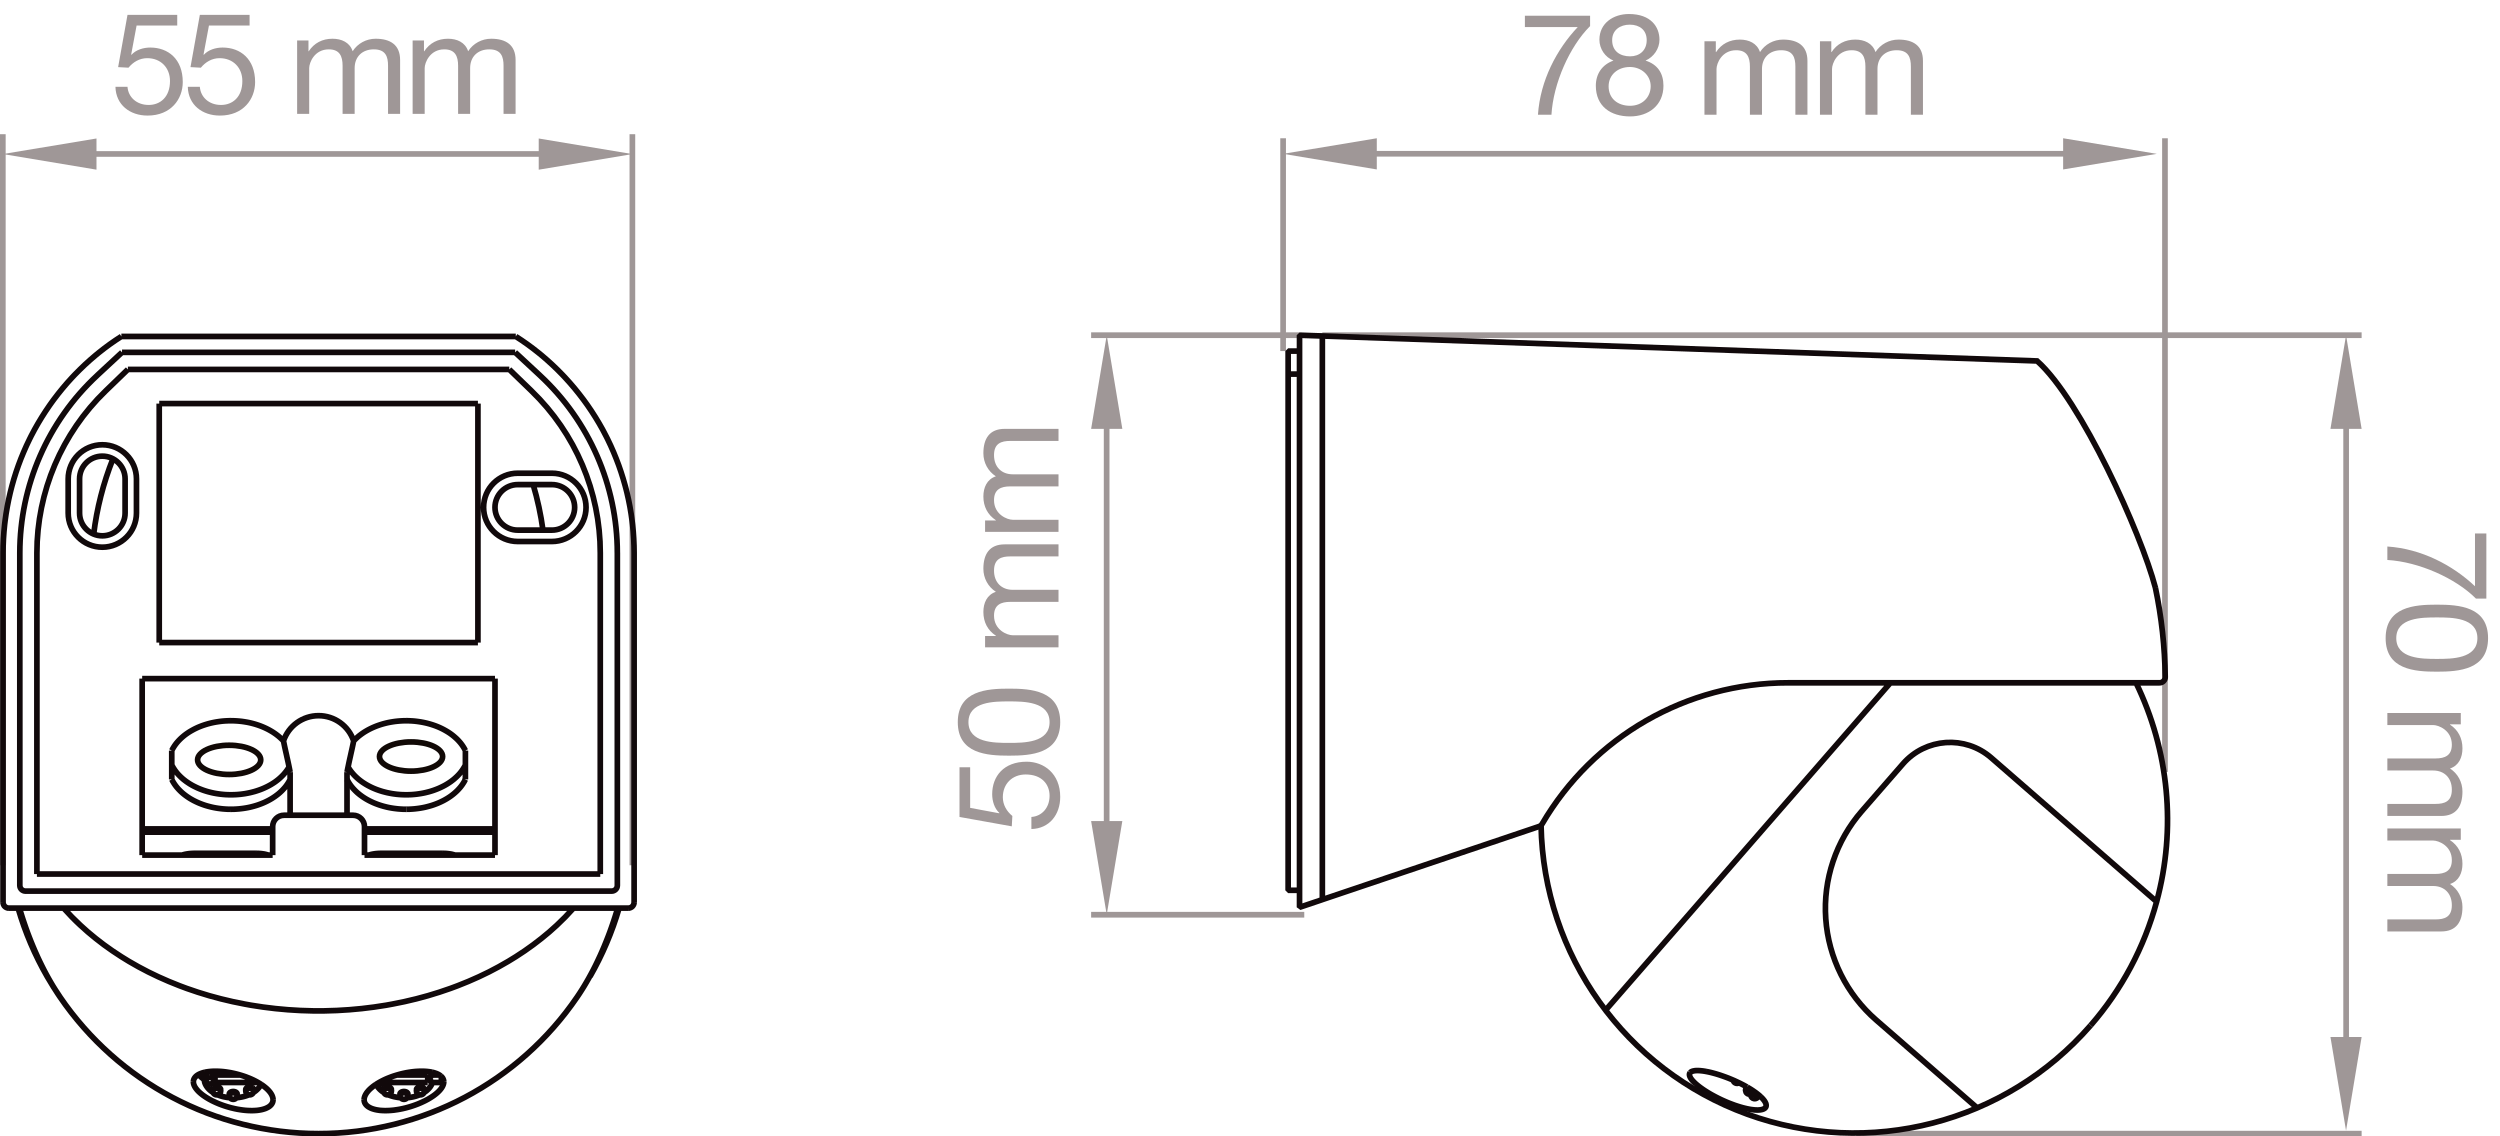 <?xml version="1.0" encoding="UTF-8" standalone="no"?>
<!DOCTYPE svg PUBLIC "-//W3C//DTD SVG 1.1//EN" "http://www.w3.org/Graphics/SVG/1.1/DTD/svg11.dtd">
<svg width="100%" height="100%" viewBox="0 0 550 250" version="1.1" xmlns="http://www.w3.org/2000/svg" xmlns:xlink="http://www.w3.org/1999/xlink" xml:space="preserve" xmlns:serif="http://www.serif.com/" style="fill-rule:evenodd;clip-rule:evenodd;stroke-miterlimit:1.414;">
    <g transform="matrix(4.167,0,0,4.167,0,0)">
        <path d="M124.684,59.85L98,59.85" style="fill:none;stroke:rgb(159,151,151);stroke-width:0.3px;"/>
        <path d="M50.658,40.507L50.658,43.132L53.418,43.627L53.448,43.08C53.148,42.832 52.945,42.494 52.945,42.089C52.945,41.377 53.448,40.889 54.153,40.889C55.001,40.889 55.413,41.407 55.413,42.014C55.413,42.652 55.001,43.095 54.453,43.132L54.453,43.769C55.413,43.746 55.975,42.997 55.975,42.074C55.975,40.836 55.106,40.215 54.205,40.215C52.99,40.215 52.383,40.986 52.383,41.932C52.383,42.292 52.503,42.69 52.765,42.922L52.75,42.937L51.22,42.652L51.22,40.507L50.658,40.507Z" style="fill:rgb(159,151,151);fill-rule:nonzero;"/>
        <path d="M53.268,39.222C52.48,39.222 51.13,39.215 51.13,38.127C51.13,37.039 52.48,37.031 53.268,37.031C54.063,37.031 55.413,37.039 55.413,38.127C55.413,39.215 54.063,39.222 53.268,39.222ZM53.275,39.896C54.446,39.896 55.975,39.791 55.975,38.127C55.975,36.462 54.446,36.357 53.275,36.357C52.098,36.357 50.567,36.462 50.567,38.127C50.567,39.791 52.098,39.896 53.275,39.896Z" style="fill:rgb(159,151,151);fill-rule:nonzero;"/>
        <path d="M55.885,34.176L55.885,33.54L53.47,33.54C53.178,33.54 52.48,33.262 52.48,32.504C52.48,31.934 52.84,31.776 53.343,31.776L55.885,31.776L55.885,31.14L53.47,31.14C52.87,31.14 52.48,30.742 52.48,30.127C52.48,29.504 52.863,29.376 53.343,29.376L55.885,29.376L55.885,28.74L53.043,28.74C52.24,28.74 51.918,29.256 51.918,30.029C51.918,30.524 52.166,30.982 52.578,31.245C52.106,31.402 51.918,31.836 51.918,32.309C51.918,32.842 52.143,33.277 52.578,33.562L52.578,33.577L52.008,33.577L52.008,34.176L55.885,34.176Z" style="fill:rgb(159,151,151);fill-rule:nonzero;"/>
        <path d="M55.885,28.079L55.885,27.442L53.47,27.442C53.178,27.442 52.48,27.165 52.48,26.407C52.48,25.836 52.84,25.679 53.343,25.679L55.885,25.679L55.885,25.042L53.47,25.042C52.87,25.042 52.48,24.645 52.48,24.029C52.48,23.406 52.863,23.279 53.343,23.279L55.885,23.279L55.885,22.642L53.043,22.642C52.24,22.642 51.918,23.159 51.918,23.932C51.918,24.427 52.166,24.885 52.578,25.147C52.106,25.304 51.918,25.739 51.918,26.212C51.918,26.744 52.143,27.18 52.578,27.465L52.578,27.48L52.008,27.48L52.008,28.079L55.885,28.079Z" style="fill:rgb(159,151,151);fill-rule:nonzero;"/>
        <path d="M83.95,0.83L80.508,0.83L80.508,1.429L83.298,1.429C82.18,2.614 81.318,4.257 81.198,6.057L81.91,6.057C82.008,4.392 82.878,2.442 83.95,1.377L83.95,0.83Z" style="fill:rgb(159,151,151);fill-rule:nonzero;"/>
        <path d="M85.115,2.12C85.115,1.587 85.535,1.302 86.046,1.302C86.564,1.302 86.939,1.587 86.939,2.12C86.939,2.66 86.564,2.975 86.061,2.975C85.535,2.975 85.115,2.705 85.115,2.12ZM84.442,2.097C84.442,2.577 84.741,3.019 85.183,3.199C84.59,3.41 84.253,3.897 84.253,4.527C84.253,5.615 85.04,6.147 86.061,6.147C87.043,6.147 87.823,5.555 87.823,4.527C87.823,3.867 87.515,3.402 86.878,3.199C87.314,3.004 87.613,2.569 87.613,2.097C87.613,1.422 87.163,0.74 86.001,0.74C85.183,0.74 84.442,1.22 84.442,2.097ZM84.928,4.557C84.928,3.942 85.423,3.537 86.053,3.537C86.653,3.537 87.149,3.972 87.149,4.55C87.149,5.143 86.698,5.585 86.061,5.585C85.4,5.585 84.928,5.195 84.928,4.557Z" style="fill:rgb(159,151,151);fill-rule:nonzero;"/>
        <path d="M89.988,6.057L90.625,6.057L90.625,3.642C90.625,3.349 90.903,2.652 91.661,2.652C92.232,2.652 92.388,3.012 92.388,3.514L92.388,6.057L93.025,6.057L93.025,3.642C93.025,3.042 93.423,2.652 94.038,2.652C94.661,2.652 94.788,3.034 94.788,3.514L94.788,6.057L95.425,6.057L95.425,3.214C95.425,2.412 94.908,2.09 94.136,2.09C93.64,2.09 93.183,2.338 92.92,2.749C92.763,2.278 92.328,2.09 91.857,2.09C91.323,2.09 90.888,2.315 90.603,2.749L90.588,2.749L90.588,2.18L89.988,2.18L89.988,6.057Z" style="fill:rgb(159,151,151);fill-rule:nonzero;"/>
        <path d="M96.086,6.057L96.723,6.057L96.723,3.642C96.723,3.349 97,2.652 97.758,2.652C98.328,2.652 98.486,3.012 98.486,3.514L98.486,6.057L99.123,6.057L99.123,3.642C99.123,3.042 99.521,2.652 100.136,2.652C100.758,2.652 100.886,3.034 100.886,3.514L100.886,6.057L101.524,6.057L101.524,3.214C101.524,2.412 101.006,2.09 100.234,2.09C99.738,2.09 99.28,2.338 99.018,2.749C98.86,2.278 98.426,2.09 97.953,2.09C97.42,2.09 96.985,2.315 96.7,2.749L96.685,2.749L96.685,2.18L96.086,2.18L96.086,6.057Z" style="fill:rgb(159,151,151);fill-rule:nonzero;"/>
        <path d="M131.269,31.604L131.269,28.163L130.669,28.163L130.669,30.952C129.485,29.834 127.841,28.973 126.042,28.853L126.042,29.564C127.707,29.662 129.657,30.532 130.72,31.604L131.269,31.604Z" style="fill:rgb(159,151,151);fill-rule:nonzero;"/>
        <path d="M128.659,32.597C129.447,32.597 130.796,32.604 130.796,33.692C130.796,34.78 129.447,34.788 128.659,34.788C127.864,34.788 126.513,34.78 126.513,33.692C126.513,32.604 127.864,32.597 128.659,32.597ZM128.651,31.923C127.482,31.923 125.952,32.028 125.952,33.692C125.952,35.357 127.482,35.462 128.651,35.462C129.83,35.462 131.359,35.357 131.359,33.692C131.359,32.028 129.83,31.923 128.651,31.923Z" style="fill:rgb(159,151,151);fill-rule:nonzero;"/>
        <path d="M126.042,37.643L126.042,38.279L128.457,38.279C128.75,38.279 129.447,38.557 129.447,39.315C129.447,39.885 129.086,40.043 128.585,40.043L126.042,40.043L126.042,40.679L128.457,40.679C129.056,40.679 129.447,41.077 129.447,41.692C129.447,42.315 129.065,42.443 128.585,42.443L126.042,42.443L126.042,43.079L128.884,43.079C129.687,43.079 130.007,42.563 130.007,41.79C130.007,41.295 129.761,40.837 129.349,40.575C129.822,40.417 130.007,39.983 130.007,39.51C130.007,38.977 129.784,38.542 129.349,38.257L129.349,38.242L129.919,38.242L129.919,37.643L126.042,37.643Z" style="fill:rgb(159,151,151);fill-rule:nonzero;"/>
        <path d="M126.042,43.74L126.042,44.377L128.457,44.377C128.75,44.377 129.447,44.655 129.447,45.413C129.447,45.983 129.086,46.14 128.585,46.14L126.042,46.14L126.042,46.777L128.457,46.777C129.056,46.777 129.447,47.175 129.447,47.791C129.447,48.414 129.065,48.541 128.585,48.541L126.042,48.541L126.042,49.177L128.884,49.177C129.687,49.177 130.007,48.66 130.007,47.888C130.007,47.392 129.761,46.935 129.349,46.672C129.822,46.515 130.007,46.081 130.007,45.608C130.007,45.075 129.784,44.64 129.349,44.354L129.349,44.339L129.919,44.339L129.919,43.74L126.042,43.74Z" style="fill:rgb(159,151,151);fill-rule:nonzero;"/>
        <path d="M123.866,55.571L123.866,22.221M110.313,8.118L72.268,8.118M58.426,21.966L58.426,43.77M57.607,48.294L68.86,48.294M114.301,7.299L114.301,40.754M124.684,17.697L69.814,17.697M67.743,7.299L67.743,18.536M57.607,17.697L68.61,17.697" style="fill:none;stroke:rgb(159,151,151);stroke-width:0.3px;"/>
        <path d="M57.607,43.35L58.43,48.294L59.254,43.35L57.607,43.35Z" style="fill:rgb(159,151,151);"/>
        <path d="M72.689,7.299L67.743,8.122L72.689,8.946L72.689,7.299Z" style="fill:rgb(159,151,151);"/>
        <path d="M124.684,22.642L123.862,17.697L123.038,22.642L124.684,22.642Z" style="fill:rgb(159,151,151);"/>
        <path d="M59.254,22.642L58.431,17.697L57.607,22.642L59.254,22.642Z" style="fill:rgb(159,151,151);"/>
        <path d="M108.925,8.946L113.87,8.123L108.925,7.299L108.925,8.946Z" style="fill:rgb(159,151,151);"/>
        <path d="M123.038,54.749L123.861,59.694L124.684,54.749L123.038,54.749Z" style="fill:rgb(159,151,151);"/>
        <path d="M90.807,58.027L90.727,57.988L90.592,57.919L90.46,57.849L90.332,57.779L90.21,57.707L90.092,57.634L89.983,57.564L89.881,57.495L89.785,57.426L89.762,57.409L89.679,57.345L89.603,57.285L89.533,57.224M89.533,57.224L89.492,57.187L89.441,57.137L89.391,57.085L89.346,57.036L89.338,57.025L89.304,56.983L89.276,56.944L89.253,56.906L89.233,56.87L89.228,56.858L89.214,56.826L89.205,56.796L89.201,56.782L89.197,56.755L89.196,56.732L89.196,56.717L89.2,56.696L89.206,56.675L89.215,56.656L89.228,56.637L89.235,56.627M93.2,58.483L93.184,58.501L93.163,58.518L93.139,58.533L93.111,58.548L93.08,58.561L93.077,58.562L93.042,58.574L93.001,58.583L92.988,58.586L92.942,58.594L92.889,58.6L92.885,58.6L92.824,58.604L92.761,58.604L92.692,58.602L92.631,58.598L92.546,58.589L92.456,58.578L92.362,58.562L92.326,58.555L92.221,58.534L92.111,58.508L91.996,58.479L91.98,58.474L91.857,58.439L91.73,58.399L91.603,58.357L91.466,58.307L91.328,58.255L91.189,58.199L91.049,58.138L90.908,58.075L90.807,58.027M90.1,56.574L90.214,56.597L90.332,56.624L90.455,56.656L90.582,56.691L90.715,56.731L90.826,56.767L90.974,56.818L91.121,56.871L91.268,56.927L91.413,56.987L91.559,57.049L91.63,57.082M92.957,57.901L92.996,57.939L93.045,57.988L93.087,58.035L93.124,58.082L93.134,58.093L93.162,58.133L93.186,58.171L93.205,58.208L93.221,58.242L93.226,58.253L93.235,58.285L93.242,58.313L93.244,58.326L93.246,58.352L93.245,58.377L93.244,58.389L93.239,58.413L93.232,58.434L93.221,58.455L93.208,58.474L93.2,58.483M92.602,57.62L92.628,57.638L92.665,57.665L92.702,57.691L92.713,57.699L92.749,57.727L92.785,57.754L92.82,57.783L92.856,57.811L92.891,57.84L92.924,57.871L92.957,57.901M92.248,57.398L92.27,57.41L92.304,57.431L92.34,57.452L92.354,57.46L92.389,57.481L92.423,57.502L92.458,57.524L92.492,57.546L92.526,57.569L92.56,57.591L92.594,57.615M91.844,57.183L91.865,57.193L91.943,57.233L91.962,57.243L92.001,57.262L92.04,57.283L92.079,57.303L92.118,57.325L92.156,57.346L92.195,57.368L92.234,57.389M89.235,56.627L89.251,56.611L89.272,56.595L89.293,56.582L89.319,56.569L89.351,56.556L89.354,56.555L89.389,56.545L89.429,56.537L89.44,56.535L89.487,56.528L89.541,56.524L89.542,56.523L89.605,56.521L89.67,56.522L89.741,56.525L89.794,56.53L89.835,56.534L89.923,56.544L90.012,56.558L90.1,56.574M81.416,43.502C81.379,43.565 81.321,43.612 81.253,43.636M113.797,31.033C114.122,32.583 114.295,34.161 114.315,35.745M113.797,31.033C113.047,28.168 109.866,21.113 107.55,19.057L68.61,17.697L68.61,47.902L69.814,47.496M91.622,57.18C91.561,57.152 91.517,57.096 91.504,57.03M91.814,57.172C91.754,57.206 91.684,57.208 91.622,57.18M92.434,57.761C92.416,57.854 92.464,57.948 92.55,57.988M92.55,57.988C92.635,58.03 92.737,58.008 92.799,57.937M92.209,57.423C92.133,57.511 92.143,57.644 92.23,57.72M92.23,57.72C92.318,57.796 92.45,57.788 92.526,57.7M92.594,57.615C92.597,57.616 92.6,57.618 92.602,57.62M92.234,57.389C92.238,57.392 92.243,57.395 92.248,57.398M91.63,57.082C91.702,57.115 91.774,57.148 91.844,57.183M81.416,43.502C84.111,38.887 89.055,36.049 94.4,36.049M112.768,36.04C114.518,39.636 114.907,43.744 113.862,47.605M113.862,47.605C113.208,50.017 112.016,52.251 110.376,54.137M100.464,40.332C101.664,38.954 103.753,38.809 105.13,40.008M98.293,42.827C96.932,44.392 96.248,46.433 96.392,48.501M96.392,48.501C96.535,50.57 97.495,52.497 99.059,53.857M114.228,35.96C114.171,36.017 114.094,36.049 114.014,36.049M114.315,35.745C114.316,35.825 114.285,35.902 114.228,35.96M68.61,47.005L68.009,47.005L68.009,18.536L68.61,18.536M69.814,17.739L69.814,47.496M68.61,19.75L68.009,19.75M92.209,57.423L92.799,57.937M92.489,57.547L92.927,57.928M99.059,53.857L104.387,58.493M94.4,36.049L114.014,36.049M69.814,47.495L81.253,43.636M84.767,53.334L99.807,36.049M98.293,42.827L100.464,40.332M105.13,40.008L113.862,47.605M92.209,57.423L92.234,57.395M92.526,57.7L92.586,57.631M92.799,57.937L92.859,57.869M92.927,57.928L92.951,57.9" style="fill:none;stroke:rgb(17,9,11);stroke-width:0.3px;"/>
        <path d="M92.244,58.823C85.814,56.483 81.487,50.425 81.362,43.583M110.376,54.137C105.883,59.299 98.676,61.162 92.244,58.823" style="fill:none;stroke:rgb(17,9,11);stroke-width:0.3px;"/>
        <path d="M9.357,0.786L6.731,0.786L6.237,3.544L6.784,3.574C7.031,3.274 7.369,3.071 7.774,3.071C8.487,3.071 8.975,3.574 8.975,4.279C8.975,5.127 8.457,5.541 7.849,5.541C7.212,5.541 6.769,5.127 6.731,4.581L6.095,4.581C6.117,5.541 6.866,6.102 7.789,6.102C9.027,6.102 9.649,5.232 9.649,4.333C9.649,3.117 8.877,2.51 7.932,2.51C7.572,2.51 7.174,2.63 6.941,2.893L6.926,2.877L7.212,1.347L9.357,1.347L9.357,0.786Z" style="fill:rgb(159,151,151);fill-rule:nonzero;"/>
        <path d="M13.177,0.786L10.551,0.786L10.057,3.544L10.604,3.574C10.851,3.274 11.189,3.071 11.594,3.071C12.307,3.071 12.795,3.574 12.795,4.279C12.795,5.127 12.277,5.541 11.669,5.541C11.032,5.541 10.589,5.127 10.551,4.581L9.915,4.581C9.937,5.541 10.686,6.102 11.609,6.102C12.847,6.102 13.469,5.232 13.469,4.333C13.469,3.117 12.697,2.51 11.752,2.51C11.392,2.51 10.994,2.63 10.761,2.893L10.746,2.877L11.032,1.347L13.177,1.347L13.177,0.786Z" style="fill:rgb(159,151,151);fill-rule:nonzero;"/>
        <path d="M15.687,6.011L16.324,6.011L16.324,3.597C16.324,3.305 16.601,2.606 17.359,2.606C17.93,2.606 18.087,2.966 18.087,3.469L18.087,6.011L18.724,6.011L18.724,3.597C18.724,2.997 19.122,2.606 19.737,2.606C20.36,2.606 20.487,2.989 20.487,3.469L20.487,6.011L21.124,6.011L21.124,3.169C21.124,2.368 20.607,2.045 19.834,2.045C19.339,2.045 18.881,2.293 18.619,2.705C18.462,2.232 18.027,2.045 17.554,2.045C17.022,2.045 16.586,2.271 16.301,2.705L16.286,2.705L16.286,2.135L15.687,2.135L15.687,6.011Z" style="fill:rgb(159,151,151);fill-rule:nonzero;"/>
        <path d="M21.785,6.011L22.421,6.011L22.421,3.597C22.421,3.305 22.699,2.606 23.457,2.606C24.027,2.606 24.186,2.966 24.186,3.469L24.186,6.011L24.821,6.011L24.821,3.597C24.821,2.997 25.219,2.606 25.834,2.606C26.457,2.606 26.585,2.989 26.585,3.469L26.585,6.011L27.221,6.011L27.221,3.169C27.221,2.368 26.705,2.045 25.933,2.045C25.438,2.045 24.98,2.293 24.716,2.705C24.56,2.232 24.125,2.045 23.652,2.045C23.119,2.045 22.684,2.271 22.399,2.705L22.384,2.705L22.384,2.135L21.785,2.135L21.785,6.011Z" style="fill:rgb(159,151,151);fill-rule:nonzero;"/>
        <path d="M0.149,7.086L0.149,45.684" style="fill:none;stroke:rgb(159,151,151);stroke-width:0.3px;"/>
        <path d="M33.387,7.086L33.387,45.684" style="fill:none;stroke:rgb(159,151,151);stroke-width:0.3px;"/>
        <path d="M30.913,8.13L4.673,8.13" style="fill:none;stroke:rgb(159,151,151);stroke-width:0.3px;"/>
        <path d="M5.094,7.311L0.149,8.133L5.094,8.958L5.094,7.311Z" style="fill:rgb(159,151,151);"/>
        <path d="M28.442,8.959L33.387,8.135L28.442,7.312L28.442,8.959Z" style="fill:rgb(159,151,151);"/>
        <path d="M12.192,42.726L12.121,42.725L12.002,42.722L11.882,42.715L11.764,42.706L11.647,42.693L11.529,42.678L11.414,42.66L11.299,42.639L11.185,42.615L11.092,42.592L10.982,42.563L10.874,42.532L10.768,42.498L10.665,42.461L10.564,42.422L10.464,42.381L10.368,42.337L10.274,42.291L10.222,42.265L10.133,42.216L10.046,42.166L9.962,42.113L9.882,42.059L9.828,42.021L9.753,41.965L9.68,41.907L9.611,41.848L9.545,41.787L9.494,41.737L9.433,41.674L9.376,41.611L9.322,41.547L9.272,41.482L9.227,41.42L9.183,41.353L9.141,41.286L9.103,41.218L9.068,41.15M15.317,41.15L15.282,41.218L15.244,41.286L15.203,41.353L15.158,41.42L15.114,41.482L15.064,41.547L15.009,41.611L14.952,41.674L14.892,41.737L14.84,41.787L14.774,41.848L14.705,41.907L14.632,41.965L14.557,42.021L14.504,42.059L14.423,42.113L14.339,42.166L14.253,42.216L14.163,42.265L14.112,42.291L14.018,42.337L13.921,42.381L13.822,42.422L13.72,42.461L13.617,42.498L13.511,42.532L13.404,42.563L13.294,42.592L13.2,42.615L13.087,42.639L12.972,42.66L12.856,42.678L12.739,42.693L12.622,42.706L12.503,42.715L12.384,42.722L12.264,42.725L12.192,42.726M6.408,17.764L6.102,17.964L5.8,18.174L5.503,18.394L5.211,18.623L5.038,18.765L4.755,19.008L4.479,19.258L4.209,19.518L3.945,19.785L3.806,19.932L3.553,20.211L3.308,20.498L3.071,20.791L2.841,21.091L2.73,21.244L2.618,21.401L2.406,21.713L2.203,22.03L2.009,22.352L1.824,22.678L1.648,23.01L1.56,23.187L1.398,23.526L1.247,23.869L1.105,24.215L0.973,24.565L0.85,24.92L0.737,25.278L0.634,25.641L0.585,25.83L0.539,26.013L0.456,26.381L0.383,26.752L0.32,27.124L0.268,27.497L0.244,27.694L0.208,28.069L0.182,28.443L0.166,28.817L0.161,29.19M33.479,29.19L33.473,28.817L33.457,28.443L33.432,28.069L33.396,27.694L33.372,27.497L33.319,27.124L33.257,26.752L33.184,26.381L33.101,26.013L33.055,25.83L33.005,25.641L32.901,25.278L32.788,24.92L32.666,24.565L32.533,24.215L32.392,23.869L32.241,23.526L32.08,23.187L31.99,23.01L31.816,22.678L31.631,22.352L31.437,22.03L31.234,21.713L31.022,21.401L30.909,21.244L30.798,21.091L30.568,20.791L30.331,20.498L30.085,20.211L29.833,19.932L29.694,19.785L29.431,19.518L29.16,19.258L28.884,19.008L28.602,18.765L28.428,18.623L28.136,18.394L27.839,18.174L27.537,17.964L27.231,17.764M0.461,47.943L0.431,47.942L0.402,47.937L0.399,47.936L0.371,47.928L0.343,47.917L0.316,47.904L0.292,47.888L0.268,47.87L0.246,47.848L0.246,47.847L0.226,47.824L0.209,47.798L0.193,47.771L0.183,47.746L0.173,47.715L0.166,47.684L0.162,47.659L0.161,47.626M33.479,47.626L33.477,47.659L33.474,47.684L33.467,47.715L33.457,47.746L33.445,47.771L33.431,47.798L33.413,47.824L33.394,47.847L33.393,47.848L33.371,47.87L33.348,47.888L33.322,47.904L33.296,47.917L33.269,47.928L33.24,47.936L33.237,47.937L33.207,47.942L33.179,47.943M21.446,38.052L21.518,38.052L21.637,38.056L21.757,38.062L21.875,38.071L21.993,38.084L22.109,38.1L22.225,38.118L22.34,38.139L22.454,38.163L22.547,38.185L22.657,38.214L22.765,38.246L22.871,38.28L22.974,38.316L23.076,38.355L23.174,38.396L23.271,38.44L23.365,38.486L23.417,38.513L23.506,38.562L23.593,38.612L23.677,38.664L23.758,38.718L23.811,38.756L23.886,38.812L23.959,38.871L24.027,38.93L24.094,38.99L24.146,39.04L24.206,39.103L24.263,39.166L24.317,39.23L24.367,39.295L24.412,39.357L24.456,39.424L24.498,39.492L24.536,39.559L24.571,39.627M18.672,39.119L18.732,39.056L18.794,38.995L18.86,38.934L18.929,38.874L19.001,38.817L19.077,38.76L19.155,38.705L19.236,38.651L19.321,38.6L19.409,38.549L19.499,38.501L19.592,38.455L19.689,38.41L19.787,38.368L19.867,38.336L19.97,38.298L20.074,38.263L20.18,38.23L20.288,38.2L20.398,38.172L20.51,38.147L20.625,38.125L20.632,38.124L20.748,38.105L20.865,38.088L20.984,38.075L21.102,38.065L21.221,38.058L21.34,38.053L21.446,38.052M12.192,38.052L12.298,38.053L12.418,38.058L12.537,38.065L12.656,38.075L12.774,38.088L12.891,38.105L13.007,38.124L13.015,38.125L13.129,38.147L13.241,38.172L13.351,38.2L13.459,38.23L13.565,38.263L13.67,38.298L13.772,38.336L13.852,38.368L13.95,38.41L14.047,38.455L14.14,38.501L14.23,38.549L14.318,38.6L14.403,38.651L14.484,38.705L14.563,38.76L14.638,38.817L14.71,38.874L14.779,38.934L14.845,38.995L14.908,39.056L14.967,39.119M9.068,39.627L9.103,39.559L9.141,39.492L9.183,39.424L9.227,39.357L9.272,39.295L9.322,39.23L9.376,39.166L9.433,39.103L9.494,39.04L9.545,38.99L9.611,38.93L9.68,38.871L9.753,38.812L9.828,38.756L9.882,38.718L9.962,38.664L10.046,38.612L10.133,38.562L10.222,38.513L10.274,38.486L10.368,38.44L10.464,38.396L10.564,38.355L10.665,38.316L10.768,38.28L10.874,38.246L10.982,38.214L11.092,38.185L11.185,38.163L11.299,38.139L11.414,38.118L11.529,38.1L11.647,38.084L11.764,38.071L11.882,38.062L12.002,38.056L12.121,38.052L12.192,38.052M9.068,40.385L9.103,40.454L9.141,40.521L9.183,40.588L9.227,40.655L9.272,40.717L9.322,40.782L9.376,40.847L9.433,40.91L9.494,40.972L9.545,41.022L9.611,41.083L9.68,41.143L9.753,41.2L9.828,41.257L9.882,41.294L9.962,41.348L10.046,41.401L10.133,41.452L10.222,41.5L10.274,41.526L10.368,41.572L10.464,41.616L10.564,41.657L10.665,41.696L10.768,41.733L10.874,41.767L10.982,41.799L11.092,41.827L11.185,41.85L11.299,41.874L11.414,41.895L11.529,41.913L11.647,41.929L11.764,41.941L11.882,41.951L12.002,41.957L12.121,41.96L12.192,41.96M12.192,41.96L12.228,41.96L12.347,41.958L12.467,41.953L12.586,41.944L12.703,41.933L12.82,41.918L12.937,41.901L13.052,41.88L13.166,41.857L13.221,41.845L13.333,41.817L13.442,41.788L13.549,41.755L13.654,41.72L13.757,41.683L13.858,41.643L13.956,41.601L14.052,41.556L14.137,41.514L14.227,41.466L14.315,41.416L14.399,41.364L14.48,41.312L14.558,41.257L14.633,41.2L14.705,41.143L14.774,41.083L14.796,41.063L14.861,41.002L14.923,40.94L14.983,40.877L15.038,40.812L15.09,40.747L15.14,40.681L15.186,40.615L15.228,40.548L15.267,40.481M18.372,40.481L18.411,40.548L18.453,40.615L18.499,40.681L18.548,40.747L18.601,40.812L18.657,40.877L18.715,40.94L18.777,41.002L18.843,41.063L18.865,41.083L18.934,41.143L19.006,41.2L19.081,41.257L19.16,41.312L19.24,41.364L19.325,41.416L19.412,41.466L19.503,41.514L19.587,41.556L19.683,41.601L19.782,41.643L19.882,41.683L19.985,41.72L20.09,41.755L20.197,41.788L20.307,41.817L20.418,41.845L20.473,41.857L20.588,41.88L20.703,41.901L20.819,41.918L20.936,41.933L21.054,41.944L21.172,41.953L21.292,41.958L21.411,41.96L21.446,41.96M21.446,41.96L21.518,41.96L21.637,41.957L21.757,41.951L21.875,41.941L21.993,41.929L22.109,41.913L22.225,41.895L22.34,41.874L22.454,41.85L22.547,41.827L22.657,41.799L22.765,41.767L22.871,41.733L22.974,41.696L23.076,41.657L23.174,41.616L23.271,41.572L23.365,41.526L23.417,41.5L23.506,41.452L23.593,41.401L23.677,41.348L23.758,41.294L23.811,41.257L23.886,41.2L23.959,41.143L24.027,41.083L24.094,41.022L24.146,40.972L24.206,40.91L24.263,40.847L24.317,40.782L24.367,40.717L24.412,40.655L24.456,40.588L24.498,40.521L24.536,40.454L24.571,40.385M14.967,39.119L14.996,39.261L15.03,39.426L15.066,39.59L15.103,39.755L15.14,39.919L15.144,39.942L15.181,40.106L15.217,40.27L15.252,40.436L15.285,40.6L15.317,40.766M18.321,40.766L18.326,40.742L18.359,40.577L18.393,40.413L18.427,40.248L18.463,40.083L18.5,39.919L18.531,39.778L18.568,39.613L18.604,39.449L18.639,39.284L18.672,39.119M14.165,45.145L14.109,45.127L14.047,45.111L14.001,45.099L13.936,45.086L13.871,45.077L13.843,45.073L13.778,45.065L13.712,45.059L13.647,45.055L13.58,45.053L13.515,45.052M20.124,45.052L20.097,45.052L20.031,45.054L19.966,45.057L19.9,45.062L19.835,45.068L19.769,45.077L19.722,45.084L19.657,45.096L19.593,45.11L19.532,45.126L19.475,45.145M24.02,45.145L23.963,45.127L23.901,45.111L23.856,45.099L23.79,45.086L23.725,45.077L23.698,45.073L23.632,45.065L23.567,45.059L23.501,45.055L23.435,45.053L23.369,45.052M10.27,45.052L10.243,45.052L10.177,45.054L10.111,45.057L10.046,45.062L9.98,45.068L9.915,45.077L9.868,45.084L9.803,45.096L9.738,45.11L9.678,45.126L9.621,45.145M10.486,56.733L10.496,56.744L10.521,56.771L10.547,56.798L10.562,56.813L10.588,56.838L10.616,56.864L10.672,56.912L10.73,56.958L10.76,56.98M19.223,58.06L19.225,58.097L19.231,58.135L19.237,58.166L19.249,58.201L19.263,58.235L19.281,58.267L19.302,58.299L19.328,58.331L19.357,58.362L19.38,58.383L19.416,58.412L19.456,58.44L19.5,58.465L19.549,58.491L19.567,58.499L19.623,58.524L19.684,58.545L19.75,58.565L19.816,58.582L19.893,58.598L19.975,58.611L20.061,58.623L20.118,58.627L20.215,58.633L20.316,58.636L20.421,58.635L20.464,58.634L20.577,58.629L20.694,58.62L20.814,58.608L20.844,58.603L20.969,58.585L21.097,58.564L21.226,58.538L21.247,58.534L21.285,58.525L21.418,58.494L21.549,58.458L21.68,58.42L21.809,58.378L21.937,58.333L22.063,58.285L22.099,58.27L22.218,58.22L22.333,58.167L22.444,58.114L22.493,58.088L22.595,58.034L22.691,57.977L22.782,57.92L22.844,57.879L22.921,57.825L22.993,57.769L23.06,57.714L23.117,57.663L23.171,57.61L23.176,57.605L23.223,57.555L23.264,57.505L23.27,57.499L23.305,57.451L23.336,57.404L23.362,57.359L23.383,57.315L23.4,57.272L23.413,57.231L23.422,57.192L23.427,57.153L23.429,57.116M10.21,57.116L10.212,57.153L10.217,57.192L10.226,57.231L10.239,57.272L10.256,57.315L10.277,57.359L10.303,57.404L10.334,57.451L10.37,57.499L10.375,57.505L10.416,57.555L10.463,57.605L10.467,57.61L10.522,57.663L10.579,57.714L10.646,57.769L10.718,57.825L10.796,57.879L10.857,57.92L10.948,57.977L11.045,58.034L11.146,58.088L11.195,58.114L11.306,58.167L11.421,58.22L11.54,58.27L11.576,58.285L11.702,58.333L11.83,58.378L11.96,58.42L12.09,58.458L12.222,58.494L12.26,58.502L12.393,58.534L12.413,58.538L12.542,58.564L12.67,58.585L12.795,58.603L12.825,58.607L12.945,58.62L13.062,58.629L13.175,58.634L13.218,58.635L13.323,58.636L13.424,58.633L13.522,58.627L13.578,58.623L13.665,58.611L13.746,58.598L13.823,58.582L13.889,58.565L13.955,58.545L14.016,58.524L14.072,58.499L14.09,58.491L14.14,58.465L14.183,58.44L14.223,58.413L14.259,58.383L14.282,58.362L14.312,58.331L14.337,58.299L14.358,58.267L14.376,58.235L14.391,58.201L14.402,58.166L14.409,58.135L14.414,58.097L14.416,58.06M29.394,48.851L29,49.204L28.586,49.546L28.153,49.879L27.701,50.201L27.231,50.511L26.835,50.754L26.332,51.041L25.814,51.314L25.278,51.572L24.728,51.815L24.162,52.043L23.783,52.184L23.193,52.385L22.592,52.569L21.979,52.735L21.356,52.882L20.723,53.01L20.389,53.071L19.744,53.17L19.094,53.25L18.44,53.31L17.781,53.35L17.12,53.37L16.82,53.372L16.52,53.37L15.858,53.35L15.2,53.31L14.545,53.25L13.895,53.17L13.25,53.071L12.916,53.01L12.283,52.882L11.661,52.735L11.047,52.569L10.446,52.385L9.856,52.184L9.478,52.043L8.912,51.815L8.361,51.572L7.826,51.314L7.307,51.041L6.804,50.754L6.409,50.511L5.938,50.201L5.485,49.879L5.053,49.546L4.639,49.204L4.246,48.851M22.813,56.608L22.738,56.593L22.659,56.581L22.575,56.571L22.507,56.565L22.414,56.559L22.317,56.556L22.215,56.556L22.157,56.557L22.047,56.562L21.936,56.569L21.822,56.58L21.707,56.594L21.589,56.612L21.469,56.632L21.366,56.653L21.255,56.677L21.133,56.707L21.013,56.74L20.894,56.775L20.776,56.812L20.662,56.852L20.549,56.896L20.477,56.924L20.371,56.969L20.269,57.016L20.171,57.065L20.09,57.107L20.002,57.157L19.919,57.207L19.839,57.258M23.272,56.806L23.238,56.78L23.2,56.754L23.159,56.73L23.122,56.71L23.076,56.69L23.054,56.68L23.007,56.663L22.959,56.647L22.911,56.632L22.862,56.62L22.813,56.608M23.429,57.116L23.427,57.083L23.423,57.049L23.422,57.043L23.414,57.01L23.402,56.978L23.389,56.948L23.373,56.919L23.353,56.89L23.347,56.882L23.324,56.856L23.299,56.83L23.272,56.806M19.839,57.258L19.768,57.306L19.699,57.357L19.635,57.409L19.575,57.46L19.553,57.48L19.503,57.527L19.458,57.574L19.418,57.621L19.38,57.666L19.358,57.697L19.328,57.742L19.302,57.786L19.28,57.829L19.262,57.871L19.248,57.911L19.236,57.95L19.23,57.987L19.225,58.024L19.223,58.06M10.826,56.608L10.812,56.611L10.744,56.627L10.681,56.646L10.623,56.666L10.567,56.688L10.532,56.704L10.486,56.726L10.445,56.75L10.407,56.775L10.373,56.801L10.37,56.803L10.339,56.831L10.313,56.859L10.289,56.887L10.269,56.916L10.252,56.945L10.242,56.964L10.23,56.996L10.221,57.027L10.214,57.06L10.211,57.093L10.21,57.116M14.416,58.06L14.415,58.024L14.41,57.987L14.402,57.95L14.391,57.911L14.377,57.871L14.359,57.829L14.337,57.786L14.311,57.742L14.281,57.697L14.259,57.666L14.222,57.621L14.181,57.574L14.136,57.527L14.087,57.48L14.065,57.46L14.004,57.409L13.94,57.357L13.871,57.306L13.8,57.258M13.8,57.258L13.72,57.207L13.637,57.157L13.548,57.107L13.468,57.065L13.37,57.016L13.268,56.969L13.162,56.924L13.09,56.896L12.978,56.852L12.862,56.812L12.746,56.775L12.627,56.74L12.506,56.707L12.384,56.677L12.273,56.653L12.17,56.632L12.05,56.612L11.932,56.594L11.817,56.58L11.703,56.569L11.592,56.562L11.483,56.557L11.424,56.556L11.322,56.556L11.225,56.559L11.131,56.565L11.063,56.571L10.98,56.581L10.9,56.593L10.826,56.608M30.472,52.636L30.597,52.449L30.721,52.256L30.843,52.059L30.963,51.856L31.082,51.648L31.199,51.435L31.316,51.216L31.43,50.991L31.542,50.759L31.653,50.522L31.679,50.467L31.788,50.222L31.895,49.973L31.998,49.72L32.099,49.464L32.197,49.205L32.291,48.941L32.383,48.674L32.471,48.404L32.557,48.13L32.612,47.943M1.027,47.943L1.083,48.13L1.168,48.405L1.256,48.674L1.347,48.941L1.442,49.205L1.54,49.464L1.641,49.72L1.745,49.973L1.851,50.222L1.961,50.467L1.985,50.522L2.097,50.759L2.21,50.99L2.323,51.215L2.44,51.435L2.557,51.648L2.676,51.856L2.796,52.059L2.919,52.256L3.042,52.449L3.167,52.636M30.471,52.637L30.472,52.636M1.027,47.945L1.039,47.985L1.119,48.249L1.201,48.509L1.288,48.766L1.376,49.021L1.467,49.272L1.562,49.52L1.659,49.765L1.758,50.007L1.861,50.246L1.923,50.385L2.028,50.615L2.135,50.839L2.243,51.058L2.353,51.272L2.464,51.481L2.578,51.685L2.692,51.884L2.808,52.079L2.926,52.269M11.251,57.538L11.25,57.539L11.247,57.543L11.244,57.549L11.241,57.554L11.238,57.56L11.236,57.566L11.235,57.571L11.233,57.577L11.233,57.583L11.232,57.588L11.232,57.595M11.293,57.497L11.29,57.499L11.285,57.502L11.281,57.506L11.279,57.507L11.275,57.511L11.27,57.515L11.266,57.519L11.261,57.524L11.258,57.528L11.254,57.533L11.251,57.538M12.987,57.546L12.987,57.547L12.984,57.551L12.982,57.556L12.98,57.561L12.979,57.565L12.977,57.571L12.976,57.575L12.975,57.58L12.974,57.584L12.974,57.595M13.333,57.497L13.311,57.485L13.287,57.475L13.26,57.466L13.243,57.462L13.213,57.458L13.182,57.457L13.151,57.458L13.139,57.46L13.118,57.463L13.09,57.471L13.069,57.479L13.046,57.491L13.028,57.502L13.011,57.516L12.997,57.531L12.987,57.546M12.974,57.527L12.975,57.51L12.98,57.495L12.983,57.487L12.991,57.471L13.004,57.457L13.009,57.45L13.025,57.436L13.045,57.423L13.05,57.419L13.074,57.409L13.1,57.4L13.104,57.399L13.133,57.393L13.163,57.39L13.193,57.389L13.225,57.391L13.227,57.392L13.255,57.397L13.283,57.406L13.288,57.407L13.312,57.416L13.333,57.429M12.524,57.832L12.522,57.816L12.519,57.804L12.513,57.789L12.507,57.779L12.496,57.763L12.488,57.755L12.471,57.741L12.462,57.734L12.44,57.721L12.416,57.711L12.393,57.704L12.364,57.698L12.335,57.694L12.313,57.694L12.292,57.694L12.261,57.698L12.232,57.704L12.21,57.711L12.186,57.721L12.165,57.734L12.154,57.741L12.138,57.755L12.13,57.763L12.119,57.779L12.113,57.789L12.107,57.804L12.104,57.816L12.103,57.832M11.232,57.527L11.232,57.524L11.233,57.511L11.236,57.499L11.237,57.496L11.241,57.485L11.248,57.474L11.252,57.468L11.259,57.459L11.267,57.45L11.274,57.444L11.283,57.436L11.293,57.429M10.89,56.965L10.889,56.966L10.886,56.972L10.883,56.977L10.88,56.982L10.878,56.988L10.876,56.994L10.874,56.999L10.873,57.005L10.872,57.011L10.871,57.017L10.871,57.023M11.081,56.885L11.065,56.886L11.043,56.887L11.022,56.89L11.008,56.894L10.988,56.899L10.967,56.907L10.954,56.913L10.936,56.923L10.918,56.936L10.902,56.951L10.89,56.965M13.394,57.595L13.394,57.591L13.393,57.58L13.39,57.568L13.389,57.564L13.384,57.552L13.378,57.541L13.375,57.536L13.367,57.527L13.359,57.518L13.352,57.511L13.343,57.504L13.333,57.497M11.293,57.429L11.315,57.416L11.338,57.407L11.343,57.406L11.37,57.397L11.4,57.392L11.401,57.391L11.432,57.389L11.463,57.39L11.493,57.393L11.523,57.399L11.525,57.4L11.551,57.409L11.576,57.419L11.581,57.423L11.6,57.436L11.617,57.45L11.623,57.457L11.634,57.471L11.643,57.487L11.647,57.495L11.65,57.51L11.652,57.527M13.333,57.429L13.34,57.434L13.35,57.442L13.359,57.45L13.363,57.455L13.371,57.464L13.381,57.478L13.386,57.489L13.39,57.499L13.391,57.503L13.393,57.515L13.394,57.527M11.292,57.023L11.29,57.006L11.287,56.997L11.281,56.98L11.275,56.97L11.264,56.955L11.256,56.946L11.239,56.932L11.23,56.925L11.209,56.914L11.184,56.903L11.162,56.896L11.136,56.89L11.109,56.886L11.081,56.885M12.103,57.764L12.104,57.748L12.107,57.737L12.113,57.72L12.119,57.71L12.13,57.696L12.138,57.687L12.154,57.672L12.165,57.666L12.186,57.654L12.21,57.643L12.232,57.636L12.261,57.63L12.292,57.626L12.313,57.625L12.335,57.626L12.364,57.63L12.393,57.636L12.416,57.643L12.44,57.654L12.462,57.666L12.471,57.672L12.488,57.687L12.496,57.696L12.507,57.71L12.513,57.72L12.519,57.737L12.522,57.748L12.524,57.764M11.081,56.817L11.107,56.818L11.135,56.822L11.162,56.828L11.184,56.834L11.209,56.845L11.23,56.858L11.256,56.878L11.264,56.887L11.275,56.903L11.281,56.913L11.287,56.928L11.29,56.939L11.292,56.955M10.871,56.955L10.873,56.939L10.875,56.928L10.881,56.913L10.887,56.903L10.898,56.887L10.906,56.878L10.922,56.865L10.933,56.858L10.954,56.845L10.978,56.834L11.001,56.828L11.026,56.822L11.053,56.818L11.081,56.817M10.866,56.624L10.864,56.627L10.849,56.658L10.835,56.689L10.822,56.721L10.812,56.754L10.802,56.788L10.795,56.818L10.789,56.852L10.784,56.886L10.781,56.92L10.781,56.955M11.652,57.595L11.65,57.579L11.647,57.562L11.643,57.555L11.634,57.54L11.623,57.524L11.617,57.518L11.6,57.503L11.581,57.492L11.576,57.488L11.551,57.477L11.525,57.468L11.523,57.467L11.493,57.461L11.463,57.458L11.432,57.457L11.401,57.459L11.4,57.459L11.37,57.465L11.343,57.473L11.338,57.475L11.315,57.485L11.293,57.497M13.381,57.676L13.391,57.669L13.433,57.641L13.475,57.611L13.515,57.58L13.553,57.545L13.59,57.51L13.618,57.482L13.652,57.444L13.684,57.404L13.714,57.362L13.741,57.32M12.485,57.955L12.492,57.954L12.56,57.948L12.627,57.94L12.694,57.929L12.761,57.917L12.827,57.903L12.885,57.888L12.95,57.87L13.015,57.849L13.079,57.827L13.142,57.801M11.484,57.801L11.539,57.824L11.603,57.846L11.667,57.867L11.733,57.886L11.798,57.903L11.805,57.904L11.872,57.918L11.938,57.93L12.005,57.941L12.073,57.949L12.14,57.955M10.781,56.955L10.782,56.999L10.787,57.044L10.795,57.089L10.805,57.134L10.811,57.155L10.826,57.199L10.844,57.243L10.866,57.286L10.891,57.33L10.902,57.346L10.931,57.389L10.963,57.431L10.999,57.472L11.038,57.513L11.048,57.523L11.091,57.562L11.138,57.601L11.188,57.638L11.241,57.673L11.245,57.676M20.263,57.538L20.263,57.539L20.26,57.543L20.257,57.549L20.254,57.554L20.252,57.56L20.25,57.566L20.248,57.571L20.247,57.577L20.246,57.583L20.245,57.588L20.245,57.595M20.307,57.497L20.303,57.499L20.298,57.502L20.294,57.506L20.292,57.507L20.287,57.511L20.283,57.515L20.279,57.519L20.275,57.524L20.271,57.528L20.267,57.533L20.263,57.538M22,57.546L22,57.547L21.998,57.551L21.996,57.556L21.993,57.561L21.992,57.565L21.99,57.571L21.989,57.575L21.988,57.58L21.988,57.584L21.987,57.589L21.986,57.595M22.346,57.497L22.324,57.485L22.3,57.475L22.274,57.466L22.256,57.462L22.226,57.458L22.195,57.457L22.164,57.458L22.152,57.46L22.131,57.463L22.103,57.471L22.082,57.479L22.06,57.491L22.041,57.502L22.024,57.516L22.011,57.531L22,57.546M22.408,57.595L22.407,57.591L22.406,57.58L22.403,57.568L22.402,57.564L22.397,57.552L22.392,57.541L22.388,57.536L22.38,57.527L22.372,57.518L22.365,57.511L22.356,57.504L22.346,57.497M21.536,57.832L21.535,57.816L21.532,57.804L21.526,57.789L21.52,57.779L21.509,57.763L21.501,57.755L21.485,57.741L21.475,57.734L21.454,57.721L21.43,57.711L21.407,57.704L21.378,57.698L21.347,57.694L21.326,57.694L21.305,57.694L21.275,57.698L21.246,57.704L21.223,57.711L21.199,57.721L21.177,57.734L21.168,57.741L21.151,57.755L21.144,57.763L21.132,57.779L21.126,57.789L21.12,57.804L21.117,57.816L21.116,57.832M20.666,57.595L20.664,57.579L20.659,57.562L20.656,57.555L20.648,57.54L20.636,57.524L20.63,57.518L20.613,57.503L20.594,57.492L20.588,57.488L20.565,57.477L20.539,57.468L20.536,57.467L20.506,57.461L20.477,57.458L20.445,57.457L20.415,57.459L20.414,57.459L20.412,57.459L20.383,57.465L20.356,57.473L20.352,57.475L20.328,57.485L20.307,57.497M20.307,57.429L20.328,57.416L20.352,57.407L20.356,57.406L20.383,57.397L20.412,57.392L20.415,57.391L20.445,57.389L20.477,57.39L20.506,57.393L20.536,57.399L20.565,57.409L20.588,57.419L20.613,57.436L20.63,57.45L20.648,57.471L20.656,57.487L20.659,57.495L20.664,57.51L20.666,57.527M22.346,57.429L22.354,57.434L22.372,57.45L22.377,57.455L22.385,57.464L22.392,57.474L22.394,57.478L22.4,57.489L22.403,57.499L22.407,57.515L22.408,57.527M21.116,57.764L21.117,57.748L21.12,57.737L21.126,57.72L21.132,57.71L21.144,57.696L21.151,57.687L21.168,57.672L21.177,57.666L21.199,57.654L21.223,57.643L21.246,57.636L21.275,57.63L21.305,57.626L21.326,57.625L21.347,57.626L21.378,57.63L21.407,57.636L21.43,57.643L21.454,57.654L21.475,57.666L21.485,57.672L21.501,57.687L21.509,57.696L21.52,57.71L21.526,57.72L21.532,57.737L21.535,57.748L21.536,57.764M22.829,56.758L22.827,56.751L22.822,56.738L22.818,56.725L22.815,56.717L22.81,56.704L22.804,56.691L22.799,56.678L22.794,56.665L22.787,56.652L22.781,56.639L22.774,56.626M21.986,57.527L21.988,57.51L21.993,57.495L21.996,57.487L22.005,57.471L22.016,57.457L22.022,57.45L22.039,57.436L22.058,57.423L22.064,57.419L22.087,57.409L22.113,57.4L22.117,57.399L22.146,57.393L22.176,57.39L22.207,57.389L22.238,57.391L22.24,57.392L22.269,57.397L22.296,57.406L22.3,57.407L22.325,57.416L22.346,57.429M20.245,57.527L20.245,57.524L20.246,57.511L20.249,57.499L20.25,57.496L20.255,57.485L20.261,57.474L20.265,57.468L20.272,57.459L20.28,57.45L20.287,57.444L20.296,57.436L20.307,57.429M22.394,57.676L22.397,57.674L22.45,57.639L22.501,57.601L22.547,57.563L22.554,57.557L22.596,57.517L22.636,57.477L22.672,57.436L22.68,57.425L22.713,57.383L22.741,57.34L22.767,57.298L22.774,57.284L22.796,57.24L22.814,57.197L22.829,57.152M21.498,57.955L21.505,57.954L21.573,57.948L21.64,57.94L21.707,57.929L21.774,57.917L21.84,57.903L21.899,57.888L21.964,57.87L22.028,57.849L22.092,57.827L22.155,57.801M20.497,57.801L20.552,57.824L20.616,57.846L20.681,57.867L20.746,57.886L20.812,57.903L20.819,57.904L20.885,57.918L20.952,57.93L21.018,57.941L21.086,57.949L21.153,57.955M19.884,57.295L19.91,57.338L19.938,57.381L19.97,57.423L20.002,57.46L20.038,57.5L20.047,57.509L20.087,57.546L20.128,57.582L20.17,57.615L20.213,57.647L20.258,57.676M11.439,56.662C11.512,56.663 11.58,56.626 11.619,56.565M11.262,56.561C11.3,56.623 11.367,56.661 11.439,56.662M11.081,57.233C11.197,57.233 11.292,57.139 11.292,57.023M10.871,57.023C10.871,57.139 10.965,57.233 11.081,57.233M12.313,58.042C12.429,58.042 12.524,57.948 12.524,57.832M12.103,57.832C12.103,57.948 12.197,58.042 12.313,58.042M13.184,57.805C13.3,57.805 13.394,57.711 13.394,57.595M12.974,57.595C12.974,57.711 13.067,57.805 13.184,57.805M11.442,57.805C11.558,57.805 11.652,57.711 11.652,57.595M11.232,57.595C11.232,57.711 11.326,57.805 11.442,57.805M1.046,46.748C1.046,46.913 1.181,47.047 1.347,47.047M14.996,43.042C14.664,43.042 14.395,43.312 14.395,43.644M10.872,56.613C10.87,56.617 10.868,56.621 10.866,56.624M13.741,57.32C13.755,57.295 13.768,57.272 13.779,57.247M10.879,56.601C10.877,56.605 10.874,56.609 10.872,56.613M10.76,56.98C10.765,56.983 10.771,56.987 10.776,56.991M2.926,52.269C3.004,52.393 3.086,52.516 3.169,52.637M0.956,47.95C1.323,49.212 1.84,50.425 2.495,51.565M16.82,59.85C22.283,59.85 27.394,57.15 30.472,52.636M3.167,52.636C6.246,57.15 11.356,59.85 16.82,59.85M5.403,24.083C4.739,24.083 4.201,24.621 4.201,25.285M6.605,25.285C6.605,24.621 6.066,24.083 5.403,24.083M5.403,28.289C6.066,28.289 6.605,27.751 6.605,27.087M4.201,27.087C4.201,27.751 4.739,28.289 5.403,28.289M5.403,28.89C6.398,28.89 7.205,28.083 7.205,27.087M3.6,27.087C3.6,28.083 4.407,28.89 5.403,28.89M5.403,23.482C4.407,23.482 3.6,24.289 3.6,25.285M7.205,25.285C7.205,24.289 6.398,23.482 5.403,23.482M1.948,29.19C1.948,25.966 3.258,22.88 5.577,20.64M1.046,29.19C1.046,25.633 2.529,22.235 5.137,19.816M3.359,47.945C3.641,48.262 3.938,48.567 4.249,48.855M3.359,47.945C3.64,48.261 3.937,48.564 4.246,48.851M28.666,27.99C28.556,27.175 28.382,26.37 28.148,25.582M20.304,57.023C20.304,57.017 20.304,57.011 20.303,57.005M20.185,57.212C20.258,57.177 20.304,57.104 20.304,57.023M19.963,57.187C20.025,57.238 20.112,57.248 20.185,57.212M22.2,56.662C22.272,56.661 22.339,56.623 22.377,56.561M22.021,56.565C22.06,56.626 22.128,56.663 22.2,56.662M21.326,58.042C21.442,58.042 21.536,57.948 21.536,57.832M21.116,57.832C21.116,57.948 21.21,58.042 21.326,58.042M22.197,57.805C22.314,57.805 22.408,57.711 22.408,57.595M21.986,57.595C21.986,57.711 22.081,57.805 22.197,57.805M20.455,57.805C20.571,57.805 20.666,57.711 20.666,57.595M20.245,57.595C20.245,57.711 20.339,57.805 20.455,57.805M32.292,47.047C32.458,47.047 32.593,46.913 32.593,46.748M19.244,43.644C19.244,43.312 18.975,43.042 18.643,43.042M19.86,57.248C19.868,57.264 19.876,57.28 19.884,57.295M22.774,56.626C22.77,56.618 22.765,56.609 22.76,56.601M31.15,51.555C31.802,50.418 32.317,49.208 32.684,47.951M2.495,51.565C2.706,51.931 2.931,52.289 3.169,52.637M27.335,27.989C26.671,27.989 26.133,27.45 26.133,26.787M26.133,26.787C26.133,26.123 26.671,25.585 27.335,25.585M30.339,26.787C30.339,26.123 29.802,25.585 29.138,25.585M29.138,27.989C29.802,27.989 30.339,27.45 30.339,26.787M30.941,26.787C30.941,25.791 30.134,24.984 29.138,24.984M29.138,28.589C30.134,28.589 30.941,27.782 30.941,26.787M27.335,28.589C26.34,28.589 25.532,27.782 25.532,26.787M25.532,26.787C25.532,25.791 26.34,24.984 27.335,24.984M16.82,37.785C15.979,37.785 15.234,38.322 14.967,39.119M18.672,39.119C18.406,38.322 17.66,37.785 16.82,37.785M31.692,29.19C31.692,25.966 30.381,22.88 28.062,20.64M32.592,29.19C32.592,25.633 31.11,22.235 28.502,19.816M29.394,48.851C29.703,48.564 29.999,48.261 30.279,47.945M29.39,48.855C29.701,48.566 29.997,48.262 30.279,47.945M5.96,24.232C5.453,25.508 5.111,26.843 4.945,28.205M6.442,18.603L5.136,19.815M5.577,20.64L6.752,19.504M13.569,57.152L11.352,57.152M22.582,57.152L20.364,57.152M23.302,57.152L22.829,57.152M22.829,56.758L23.192,56.758M20.962,56.758L22.582,56.758M11.352,56.758L12.677,56.758M0.161,29.19L0.161,47.626M1.046,29.19L1.046,46.748M1.948,46.146L1.948,29.19M3.6,25.285L3.6,27.087M22.582,56.758L22.85,56.955M4.201,27.087L4.201,25.285M6.605,25.285L6.605,27.087M7.205,27.087L7.205,25.285M7.506,45.146L7.506,35.828M33.179,47.943L0.461,47.943M1.347,47.047L32.292,47.047M8.407,33.925L8.407,21.307M9.068,39.627L9.068,41.15M31.692,46.146L1.948,46.146M19.244,45.146L26.133,45.146M7.506,45.146L14.395,45.146M13.515,45.052L10.27,45.052M20.124,45.052L23.369,45.052M10.27,45.146L10.27,45.052M10.781,56.955L10.781,56.622M10.871,57.023L10.871,56.955M14.395,43.934L7.506,43.934M26.133,43.934L19.244,43.934M14.395,43.761L7.506,43.761M26.133,43.761L19.244,43.761M18.643,43.042L14.996,43.042M11.232,57.595L11.232,57.527M11.292,57.023L11.292,56.955M11.352,56.758L11.352,57.152M11.652,57.595L11.652,57.527M12.103,57.764L12.103,57.832M12.524,57.764L12.524,57.832M12.974,57.595L12.974,57.527M13.394,57.595L13.394,57.527M13.515,45.052L13.515,45.146M13.569,57.152L13.569,57.124M14.395,43.644L14.395,45.146M15.317,40.766L15.317,43.042M18.321,43.042L18.321,40.766M7.506,35.828L26.133,35.828M19.244,43.644L19.244,45.146M20.124,45.146L20.124,45.052M25.232,33.925L8.407,33.925M20.245,57.595L20.245,57.527M20.304,57.023L20.304,57.005M20.364,56.979L20.364,57.152M20.666,57.595L20.666,57.527M21.116,57.764L21.116,57.832M21.536,57.764L21.536,57.832M21.986,57.595L21.986,57.527M22.408,57.595L22.408,57.527M22.582,57.152L22.582,56.758M22.829,56.758L22.829,56.613M23.302,56.843L23.302,57.152M23.369,45.052L23.369,45.146M24.571,41.15L24.571,39.627M25.232,21.307L25.232,33.925M27.335,28.589L29.138,28.589M26.133,35.828L26.133,45.146M29.138,27.989L27.335,27.989M27.335,25.585L29.138,25.585M29.138,24.984L27.335,24.984M13.59,57.136L13.569,57.152M31.692,29.19L31.692,46.146M32.593,46.748L32.593,29.19M8.407,21.307L25.232,21.307M33.479,47.626L33.479,29.19M6.752,19.504L26.888,19.504M22.85,56.955L22.582,57.152M26.888,19.504L28.063,20.64M27.197,18.603L6.442,18.603M27.231,17.764L6.408,17.764M28.502,19.815L27.197,18.603" style="fill:none;stroke:rgb(17,9,11);stroke-width:0.3px;"/>
        <path d="M24.571,41.15L24.536,41.218L24.498,41.286L24.456,41.353L24.412,41.42L24.367,41.482L24.317,41.547L24.263,41.611L24.206,41.674L24.146,41.737L24.094,41.787L24.027,41.848L23.959,41.907L23.886,41.965L23.811,42.021L23.758,42.059L23.677,42.113L23.593,42.166L23.506,42.216L23.417,42.265L23.365,42.291L23.271,42.337L23.174,42.381L23.076,42.422L22.974,42.461L22.871,42.498L22.765,42.532L22.657,42.563L22.547,42.592L22.454,42.615L22.34,42.639L22.225,42.66L22.109,42.678L21.993,42.693L21.875,42.706L21.757,42.715L21.637,42.722L21.518,42.725L21.446,42.726" style="fill:none;stroke:rgb(17,9,11);stroke-width:0.3px;"/>
        <path d="M21.446,42.726L21.375,42.725L21.255,42.722L21.136,42.715L21.017,42.706L20.9,42.693L20.783,42.678L20.667,42.66L20.552,42.639L20.439,42.615L20.346,42.592L20.235,42.563L20.128,42.532L20.022,42.498L19.919,42.461L19.817,42.422L19.718,42.381L19.622,42.337L19.527,42.291L19.476,42.265L19.386,42.216L19.3,42.166L19.216,42.113L19.135,42.059L19.082,42.021L19.006,41.965L18.934,41.907L18.864,41.848L18.798,41.787L18.747,41.737L18.687,41.674L18.629,41.611L18.576,41.547L18.525,41.482L18.481,41.42L18.436,41.353L18.395,41.286L18.357,41.218L18.321,41.15" style="fill:none;stroke:rgb(17,9,11);stroke-width:0.3px;"/>
        <path d="M12.099,39.346C13.019,39.346 13.766,39.692 13.766,40.118C13.766,40.543 13.019,40.889 12.099,40.889C11.179,40.889 10.432,40.543 10.432,40.118C10.432,39.692 11.179,39.346 12.099,39.346Z" style="fill:none;stroke:rgb(17,9,6);stroke-width:0.3px;stroke-linecap:round;stroke-linejoin:round;"/>
        <path d="M21.702,39.171C22.623,39.171 23.369,39.517 23.369,39.942C23.369,40.368 22.623,40.713 21.702,40.713C20.782,40.713 20.035,40.368 20.035,39.942C20.035,39.517 20.782,39.171 21.702,39.171Z" style="fill:none;stroke:rgb(17,9,6);stroke-width:0.3px;stroke-linecap:round;stroke-linejoin:round;"/>
    </g>
</svg>
